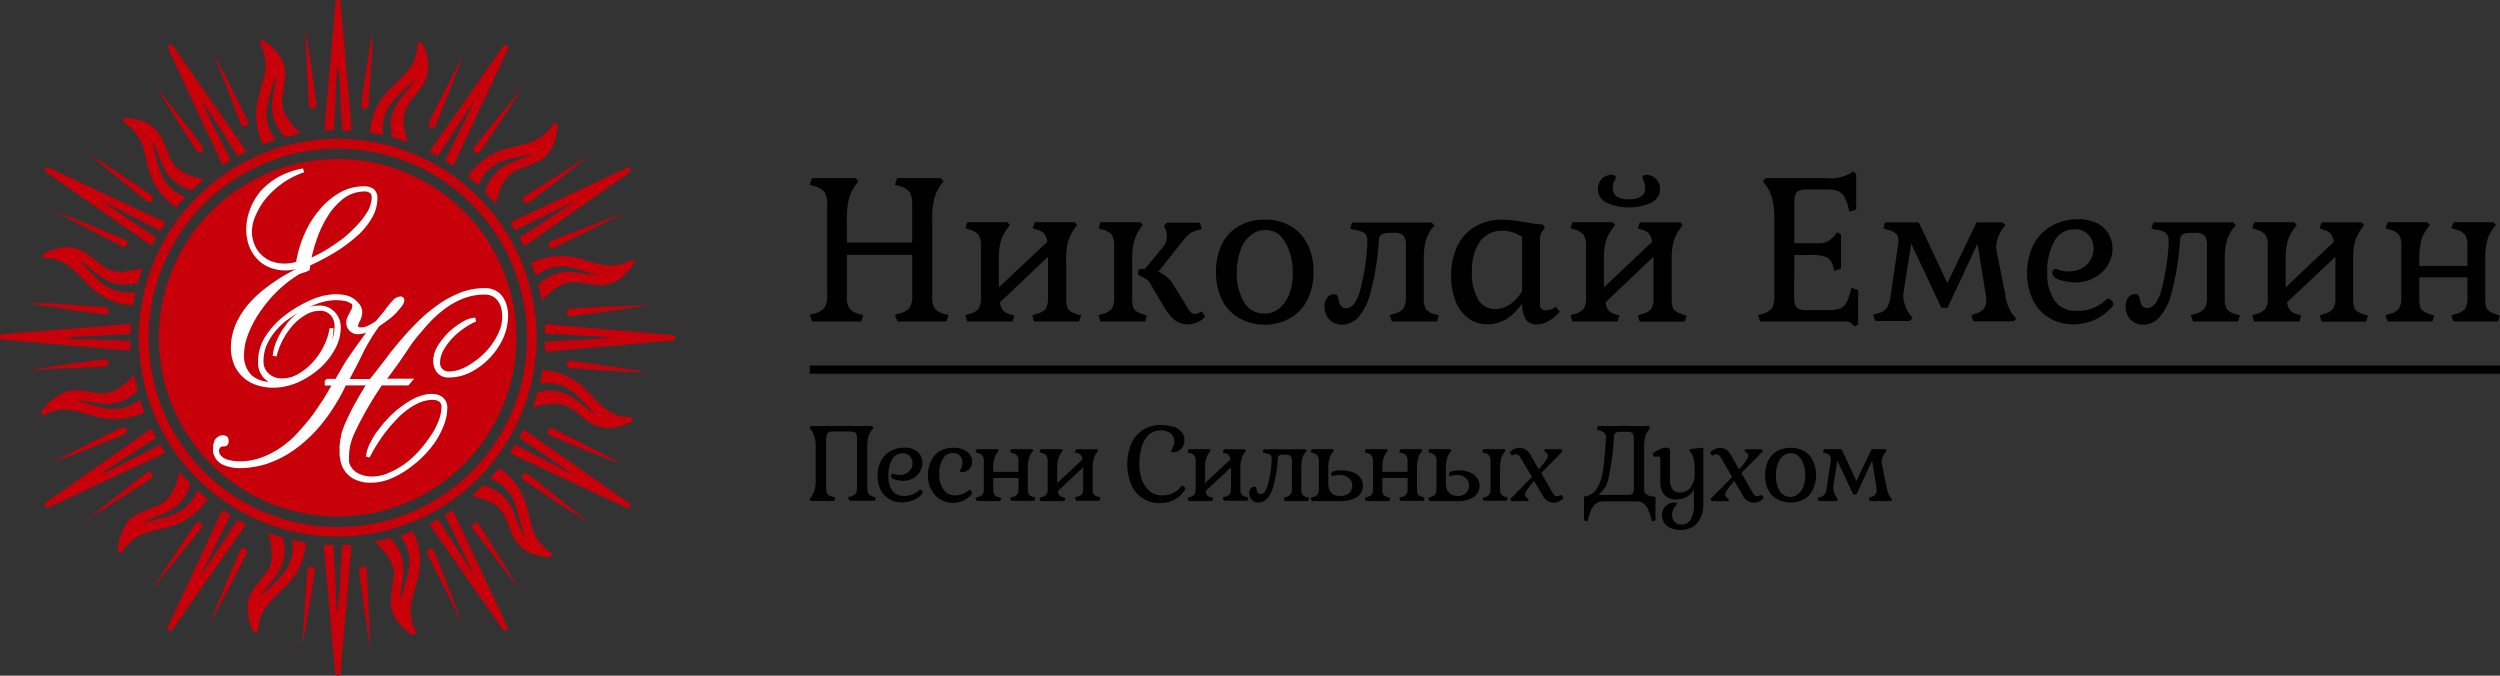 <svg id="Слой_1" data-name="Слой 1" xmlns="http://www.w3.org/2000/svg" viewBox="0 0 370 100"><rect x="0" y="0" width="370" height="100" fill="#333333" stroke="none"/><defs><style>.cls-1{fill:#c8000a;}.cls-2{fill:#fff;}</style></defs><title>Николай Емелин Песни сильных духом</title><path d="M132.44,46.58l.68-.18a2.7,2.7,0,0,0,1.5-.86,3.32,3.32,0,0,0,.39-1.89V37.71h-9.67v6.15a3.18,3.18,0,0,0,.36,1.77,2.63,2.63,0,0,0,1.45.83l.62.18-.33.94H120.2l-.36-1,.68-.18a2.77,2.77,0,0,0,1.51-.86,3.32,3.32,0,0,0,.39-1.89V30.29A3.32,3.32,0,0,0,122,28.4a2.77,2.77,0,0,0-1.51-.86l-.68-.18.36-1h6.47l.39.47-.39.53a5.91,5.91,0,0,0-1,2.07,11.21,11.21,0,0,0-.3,2.87v3.6H135V30.29a3.32,3.32,0,0,0-.39-1.89,2.7,2.7,0,0,0-1.5-.86l-.68-.18.35-1h6.48l.38.47-.38.53a5.94,5.94,0,0,0-1,2.07,11.26,11.26,0,0,0-.29,2.87V43.86a3.2,3.2,0,0,0,.35,1.77,2.67,2.67,0,0,0,1.45.83l.62.18-.33.94h-7.24Z"/><path d="M148,44.74A2.31,2.31,0,0,0,148.5,46a2.25,2.25,0,0,0,1.05.52l.57.18-.27.88h-6.68l-.3-.91.59-.21a2.53,2.53,0,0,0,1.38-.77,3.09,3.09,0,0,0,.34-1.71V36.5a3.14,3.14,0,0,0-.34-1.73,2.47,2.47,0,0,0-1.38-.79l-.59-.2.3-.89h5.94l.35.41-.35.48a6.33,6.33,0,0,0-1,1.93,9.92,9.92,0,0,0-.28,2.65v4.17L155,35.79a2.42,2.42,0,0,0-.48-1.24,2.38,2.38,0,0,0-1.08-.57l-.59-.2.29-.89h5.94l.33.41-.33.48a6.33,6.33,0,0,0-1,1.93,9.92,9.92,0,0,0-.28,2.65v5.82a4.07,4.07,0,0,0,.15,1.26,1.14,1.14,0,0,0,.47.63,4.92,4.92,0,0,0,1,.45l.59.18-.3.88h-6.65l-.29-.91.59-.21a2.52,2.52,0,0,0,1.4-.77,3.09,3.09,0,0,0,.34-1.71V38Z"/><path d="M162.59,46.67l.56-.21a2.56,2.56,0,0,0,1.41-.77A3.18,3.18,0,0,0,164.9,44V36.5a3.24,3.24,0,0,0-.34-1.73,2.5,2.5,0,0,0-1.41-.79l-.56-.2.27-.89h5.91l.35.41-.35.48a6.69,6.69,0,0,0-.93,1.95,10,10,0,0,0-.28,2.63v5.82a4.07,4.07,0,0,0,.15,1.26,1.1,1.1,0,0,0,.47.63,4.79,4.79,0,0,0,1,.45l.56.18-.26.88h-6.65Zm13.69-.4a.69.69,0,0,0,.5.19,1.73,1.73,0,0,0,1.09-.39l.48.83a3.46,3.46,0,0,1-2.51,1.1,3.14,3.14,0,0,1-2-.65,8,8,0,0,1-1.62-2l-2-3.4a1.81,1.81,0,0,0-.58-.64,4.93,4.93,0,0,0-.66-.37l-.45-.21c-.08,0-.11-.15-.11-.35,0-.39.16-.59.5-.59h.53l2.66-3.22a2.68,2.68,0,0,0,.59-1.69,2.64,2.64,0,0,0-.21-1l-.23-.48.47-.44h4.82l.33.92-.57.17a3.44,3.44,0,0,0-1.16.49,4.29,4.29,0,0,0-1,1l-3.7,4.67a4.82,4.82,0,0,1,2.13,1.81l2.3,3.72a3.22,3.22,0,0,0,.48.61"/><path d="M180.84,36.14a6.3,6.3,0,0,1,2.52-2.69,7.53,7.53,0,0,1,3.83-.94,7.45,7.45,0,0,1,3.81.94,6.4,6.4,0,0,1,2.51,2.69,9,9,0,0,1,.89,4.11,9,9,0,0,1-.89,4.09A6.34,6.34,0,0,1,191,47.05a7.45,7.45,0,0,1-3.81,1,7.53,7.53,0,0,1-3.83-1,6.24,6.24,0,0,1-2.52-2.71,9.09,9.09,0,0,1-.87-4.09,9.09,9.09,0,0,1,.87-4.11m10.07,1.36a5.92,5.92,0,0,0-1.28-2.45,3,3,0,0,0-2.36-1,3.36,3.36,0,0,0-2.2.79,5,5,0,0,0-1.49,2.2,9.08,9.08,0,0,0-.53,3.25,8,8,0,0,0,1.09,4.46,3.38,3.38,0,0,0,3,1.66,3.43,3.43,0,0,0,2.17-.75,4.9,4.9,0,0,0,1.49-2.13,8.69,8.69,0,0,0,.54-3.18,10.91,10.91,0,0,0-.39-2.84"/><path d="M211,35.73a10,10,0,0,0-.28,2.63v5.82a2.73,2.73,0,0,0,.34,1.6,2.62,2.62,0,0,0,1.34.74l.56.15-.29.91H206l-.33-.91.59-.21a2.68,2.68,0,0,0,1.44-.79,3.07,3.07,0,0,0,.37-1.75V36.53a2.64,2.64,0,0,0-.36-1.67,1.92,1.92,0,0,0-1.45-.4h-.5a3,3,0,0,0-1.23.2,1,1,0,0,0-.45.86,39.29,39.29,0,0,1-1.26,7.83,8.49,8.49,0,0,1-1.88,3.7,3.31,3.31,0,0,1-2.27,1,2.56,2.56,0,0,1-1.91-.74,2.7,2.7,0,0,1-.72-1.95,2.05,2.05,0,0,1,.38-1.32,1.27,1.27,0,0,1,1.06-.49c.38,0,.6.31.65.92.14.77.5,1.15,1.07,1.15.89,0,1.58-.85,2.08-2.56a33.6,33.6,0,0,0,1.08-6.78l0-.53a1.52,1.52,0,0,0-.4-1.24,3.22,3.22,0,0,0-1.55-.48l-.59-.2.29-.89H211.9l.41.44-.41.48a6.31,6.31,0,0,0-.93,1.92"/><path d="M222.81,47.29a5.61,5.61,0,0,1-2.75.71,4.57,4.57,0,0,1-2.63-.82,5.49,5.49,0,0,1-1.94-2.44,9.65,9.65,0,0,1-.72-3.93,9.86,9.86,0,0,1,.93-4.42,6.69,6.69,0,0,1,2.66-2.88,7.94,7.94,0,0,1,4.06-1,19,19,0,0,1,3.26.38c1.18.2,2.07.31,2.66.35l.32.39-.35.53a2.34,2.34,0,0,0-.3.55,1.76,1.76,0,0,0-.09.6V45a.8.8,0,0,0,.89.92,2.5,2.5,0,0,0,1.48-.54l.56.77a6.17,6.17,0,0,1-1.66,1.36,3.3,3.3,0,0,1-1.62.51,2,2,0,0,1-1.75-.74,4.24,4.24,0,0,1-.53-2.4,8,8,0,0,1-2.48,2.43m-4-2.9a2.88,2.88,0,0,0,2.41,1.33,4,4,0,0,0,2.22-.67,5.76,5.76,0,0,0,1.83-2v-8a5.09,5.09,0,0,0-2.9-.92,3.92,3.92,0,0,0-3.34,1.61,7.58,7.58,0,0,0-1.18,4.51,7.15,7.15,0,0,0,1,4.14"/><path d="M237.62,44.74a2.3,2.3,0,0,0,.49,1.26,2.15,2.15,0,0,0,1,.52l.56.18-.27.88h-6.68l-.29-.91.59-.21a2.49,2.49,0,0,0,1.37-.77,3.06,3.06,0,0,0,.34-1.71V36.5a3.14,3.14,0,0,0-.34-1.73,2.44,2.44,0,0,0-1.37-.79l-.59-.2.29-.89h5.94l.36.41-.36.48a6.33,6.33,0,0,0-1,1.93,10.35,10.35,0,0,0-.28,2.65v4.17l7.13-6.74a2.41,2.41,0,0,0-.49-1.25A2.48,2.48,0,0,0,243,34l-.59-.2.29-.89h6l.32.41-.32.48a5.91,5.91,0,0,0-1,1.93,9.86,9.86,0,0,0-.29,2.65v5.82a4.07,4.07,0,0,0,.15,1.26,1.15,1.15,0,0,0,.48.63,4.79,4.79,0,0,0,1,.45l.59.18-.29.88h-6.66l-.29-.91.59-.21a2.49,2.49,0,0,0,1.4-.77,3.06,3.06,0,0,0,.34-1.71V38Zm-.56-18.28a2.14,2.14,0,0,1,1.51-.58A.6.6,0,0,1,239,26a.37.37,0,0,1,.15.3,1.88,1.88,0,0,1-.22.48,2.22,2.22,0,0,0-.23,1.08,1.51,1.51,0,0,0,.52,1.19,3,3,0,0,0,1.85.44,3.09,3.09,0,0,0,1.83-.43,1.31,1.31,0,0,0,.59-1.14,2.67,2.67,0,0,0-.2-1.12,2,2,0,0,1-.21-.5c0-.28.19-.42.56-.42a2.06,2.06,0,0,1,1.44.58,2,2,0,0,1,.6,1.52,2.25,2.25,0,0,1-1.24,2,8.22,8.22,0,0,1-6.73,0,2.27,2.27,0,0,1-1.22-2,2,2,0,0,1,.62-1.52"/><path d="M265.53,43.65a5.54,5.54,0,0,0,.14,1.42,1,1,0,0,0,.55.65,3.08,3.08,0,0,0,1.2.18h3.19a5.15,5.15,0,0,0,1.66-.22,1.89,1.89,0,0,0,.93-.77,6.45,6.45,0,0,0,.63-1.64l.18-.68,1,.35V48l-.59.32-.24-.32a1.5,1.5,0,0,0-1.24-.42H260.5l-.32-.94.62-.18a2.67,2.67,0,0,0,1.45-.83,3.29,3.29,0,0,0,.35-1.77V32.3a11.21,11.21,0,0,0-.3-2.87,5.91,5.91,0,0,0-1-2.07l-.39-.53.39-.47h9.05a6.23,6.23,0,0,0,3.37-.62l.53-.39.47.39V31l-1,.35-.18-.68a6.41,6.41,0,0,0-.64-1.64,1.81,1.81,0,0,0-.93-.77,5,5,0,0,0-1.65-.22h-2.87a3.08,3.08,0,0,0-1.2.18,1,1,0,0,0-.55.65,5.49,5.49,0,0,0-.14,1.42V36h3.75a2.5,2.5,0,0,0,1.26-.31,3.52,3.52,0,0,0,1.08-1l.23-.32.59.32v5.06l-1,.35-.18-.68a2,2,0,0,0-.93-1.34,5.41,5.41,0,0,0-2.29-.34h-2.51Z"/><path d="M296.77,43.75a8.27,8.27,0,0,0,.63,2,5.1,5.1,0,0,0,1,1.39l-.35.41h-6l-.29-.91.56-.21a2.27,2.27,0,0,0,1.26-.71,2.08,2.08,0,0,0,.4-1.3,7.28,7.28,0,0,0-.12-1l-1.19-7.36-4.43,9.49h-.92l-4.46-9.49-1.12,7.1a4.7,4.7,0,0,0-.06.65,5.13,5.13,0,0,0,1,2.78l.36.5-.39.41h-5.08l-.36-.91.68-.21a2.23,2.23,0,0,0,1.36-.8,4.28,4.28,0,0,0,.54-1.68l1.18-8a1.87,1.87,0,0,0,0-.38,1.3,1.3,0,0,0-.42-1A2.87,2.87,0,0,0,279.3,34l-.56-.2.24-.89h5l4.23,9,4.32-9h3.84l.44.41-.38.48a4.85,4.85,0,0,0-1,2.72,3.56,3.56,0,0,0,.09.76l1,5c0,.16.14.65.29,1.46"/><path d="M310.05,47.32a7.89,7.89,0,0,1-3.25.68,6.69,6.69,0,0,1-3.58-1,6.28,6.28,0,0,1-2.38-2.66,9.71,9.71,0,0,1,.1-8.12,6.75,6.75,0,0,1,2.68-2.77,8,8,0,0,1,4-1,5.87,5.87,0,0,1,2.77.6,4.18,4.18,0,0,1,1.7,1.6,4.3,4.3,0,0,1,.56,2.14,4.69,4.69,0,0,1-.67,2.4,5.11,5.11,0,0,1-1.93,1.87,6,6,0,0,1-3.05.73,7.12,7.12,0,0,1-2.1-.36c-.77-.23-1.15-.58-1.15-1a.81.81,0,0,1,.13-.45.4.4,0,0,1,.31-.2,2.91,2.91,0,0,1,.6.19,3.61,3.61,0,0,0,1.3.19,3.7,3.7,0,0,0,2.76-1,3.27,3.27,0,0,0,1-2.37,2.92,2.92,0,0,0-.74-2,2.58,2.58,0,0,0-2.07-.85,3.33,3.33,0,0,0-2.95,1.67A8.93,8.93,0,0,0,303,40.43a6.77,6.77,0,0,0,1.12,4.12A3.82,3.82,0,0,0,307.42,46a5.9,5.9,0,0,0,4.31-1.68.37.37,0,0,1,.27-.12.76.76,0,0,1,.5.28.84.84,0,0,1,.27.58.34.34,0,0,1-.12.26,7.54,7.54,0,0,1-2.6,2"/><path d="M329.54,35.73a10.4,10.4,0,0,0-.28,2.63v5.82a2.81,2.81,0,0,0,.34,1.6,2.7,2.7,0,0,0,1.35.74l.56.15-.3.91h-6.65l-.32-.91.59-.21a2.61,2.61,0,0,0,1.43-.79,3,3,0,0,0,.37-1.75V36.53a2.72,2.72,0,0,0-.35-1.67,1.93,1.93,0,0,0-1.45-.4h-.5a2.92,2.92,0,0,0-1.23.2,1,1,0,0,0-.46.86,38.57,38.57,0,0,1-1.26,7.83,8.49,8.49,0,0,1-1.87,3.7,3.32,3.32,0,0,1-2.28,1,2.58,2.58,0,0,1-1.91-.74,2.7,2.7,0,0,1-.72-1.95A2.11,2.11,0,0,1,315,44a1.28,1.28,0,0,1,1.07-.49c.37,0,.59.31.65.92.14.77.49,1.15,1.06,1.15.89,0,1.58-.85,2.09-2.56a34.33,34.33,0,0,0,1.08-6.78l0-.53a1.56,1.56,0,0,0-.4-1.24A3.31,3.31,0,0,0,319,34l-.59-.2.3-.89h11.77l.41.44-.41.48a6.12,6.12,0,0,0-.94,1.92"/><path d="M338.49,44.74A2.39,2.39,0,0,0,339,46a2.25,2.25,0,0,0,1,.52l.57.18-.27.88h-6.68l-.3-.91.59-.21a2.53,2.53,0,0,0,1.38-.77,3.09,3.09,0,0,0,.34-1.71V36.5a3.14,3.14,0,0,0-.34-1.73,2.47,2.47,0,0,0-1.38-.79l-.59-.2.3-.89h5.94l.36.41-.36.48a6.33,6.33,0,0,0-1,1.93,9.92,9.92,0,0,0-.28,2.65v4.17l7.12-6.74a2.42,2.42,0,0,0-.48-1.24A2.38,2.38,0,0,0,343.9,34l-.59-.2.29-.89h5.94l.33.41-.33.48a6.33,6.33,0,0,0-1,1.93,9.92,9.92,0,0,0-.28,2.65v5.82a4.07,4.07,0,0,0,.15,1.26,1.14,1.14,0,0,0,.47.63,4.92,4.92,0,0,0,1,.45l.59.18-.3.88H343.6l-.29-.91.59-.21a2.52,2.52,0,0,0,1.4-.77,3.09,3.09,0,0,0,.34-1.71V38Z"/><path d="M362.79,46.67l.65-.21a2.52,2.52,0,0,0,1.4-.77,3.06,3.06,0,0,0,.34-1.71V41.05h-7.12v3.13a4.46,4.46,0,0,0,.14,1.26,1.3,1.3,0,0,0,.49.65,4.25,4.25,0,0,0,1,.43l.59.18-.29.88h-6.62l-.33-.91.59-.21a2.56,2.56,0,0,0,1.41-.77A3.15,3.15,0,0,0,355.4,44V36.5a3.24,3.24,0,0,0-.34-1.73,2.5,2.5,0,0,0-1.41-.79l-.59-.2.33-.89h5.88l.35.41-.35.48a5.23,5.23,0,0,0-.95,1.9,10.85,10.85,0,0,0-.26,2.68v1h7.12V36.5a3.14,3.14,0,0,0-.34-1.73,2.47,2.47,0,0,0-1.4-.79l-.65-.2.35-.89H369l.39.41-.39.48a5.5,5.5,0,0,0-.91,1.89,10.71,10.71,0,0,0-.27,2.69v5.82a4.07,4.07,0,0,0,.15,1.26,1.33,1.33,0,0,0,.47.65,3.83,3.83,0,0,0,1,.43l.53.18-.27.88h-6.59Z"/><path d="M122.64,64a.52.52,0,0,0-.29.34,2.79,2.79,0,0,0-.08.75v7a2.57,2.57,0,0,0,.09.77.76.76,0,0,0,.28.41,2.34,2.34,0,0,0,.62.26l.37.09-.18.53H120l-.2-.25.2-.28a3.2,3.2,0,0,0,.55-1.09,5.45,5.45,0,0,0,.17-1.49V66.16a5.5,5.5,0,0,0-.17-1.49,3,3,0,0,0-.55-1.09l-.2-.28.2-.25h9.07l.2.25-.2.28a3.1,3.1,0,0,0-.56,1.08,6.08,6.08,0,0,0-.15,1.5v6a1.76,1.76,0,0,0,.18.93,1.45,1.45,0,0,0,.76.43l.34.09-.17.5h-3.77l-.2-.53.34-.09a2.34,2.34,0,0,0,.62-.26.79.79,0,0,0,.3-.41,3,3,0,0,0,.08-.77v-7a2.79,2.79,0,0,0-.08-.75.57.57,0,0,0-.3-.34,1.42,1.42,0,0,0-.62-.1h-2.62a1.42,1.42,0,0,0-.62.1"/><path d="M135.14,74a4,4,0,0,1-1.7.35,3.5,3.5,0,0,1-1.87-.49,3.37,3.37,0,0,1-1.25-1.39,4.72,4.72,0,0,1-.44-2.08,4.57,4.57,0,0,1,.5-2.17,3.56,3.56,0,0,1,1.4-1.45,4.13,4.13,0,0,1,2.11-.52,3.08,3.08,0,0,1,1.45.31,2.26,2.26,0,0,1,.89.84,2.31,2.31,0,0,1,.29,1.12,2.55,2.55,0,0,1-.35,1.26,2.72,2.72,0,0,1-1,1,3.2,3.2,0,0,1-1.59.38,3.91,3.91,0,0,1-1.1-.19c-.4-.12-.61-.3-.61-.54a.48.48,0,0,1,.07-.23.19.19,0,0,1,.17-.11,1.48,1.48,0,0,1,.31.1,1.84,1.84,0,0,0,.68.1,1.92,1.92,0,0,0,1.44-.53,1.68,1.68,0,0,0,.52-1.23,1.54,1.54,0,0,0-.39-1,1.35,1.35,0,0,0-1.08-.44,1.75,1.75,0,0,0-1.55.88,4.64,4.64,0,0,0-.55,2.49,3.47,3.47,0,0,0,.59,2.16,2,2,0,0,0,1.7.78,3.1,3.1,0,0,0,2.26-.88.18.18,0,0,1,.13-.06.38.38,0,0,1,.27.15.42.42,0,0,1,.14.3.2.2,0,0,1-.06.14,4,4,0,0,1-1.37,1"/><path d="M143.47,72.52a.34.34,0,0,1,.25.14.41.41,0,0,1,.13.29.2.2,0,0,1,0,.14,3.75,3.75,0,0,1-1.26,1,3.63,3.63,0,0,1-1.53.33,3.54,3.54,0,0,1-3.25-2,4.46,4.46,0,0,1-.48-2.08,4.73,4.73,0,0,1,.47-2.15,3.39,3.39,0,0,1,1.31-1.42,3.82,3.82,0,0,1,2-.5,3.17,3.17,0,0,1,2,.58,1.77,1.77,0,0,1,.76,1.49,1.46,1.46,0,0,1-1.52,1.52c-.19,0-.29-.06-.29-.17a.68.68,0,0,1,.11-.22,1.65,1.65,0,0,0,.18-.42,1.86,1.86,0,0,0,.08-.63,1.27,1.27,0,0,0-.39-1,1.49,1.49,0,0,0-1.06-.37,1.64,1.64,0,0,0-1.43.87,4.24,4.24,0,0,0-.54,2.27,3.66,3.66,0,0,0,.65,2.28,2,2,0,0,0,1.74.85,3.11,3.11,0,0,0,2-.78.2.2,0,0,1,.14,0"/><path d="M149.48,73.68l.35-.11a1.33,1.33,0,0,0,.73-.4,1.64,1.64,0,0,0,.18-.9V70.74H147v1.64a2.18,2.18,0,0,0,.08.66.62.62,0,0,0,.25.34,2.46,2.46,0,0,0,.54.22l.31.09-.16.47h-3.46l-.17-.48.3-.11a1.33,1.33,0,0,0,.74-.4,1.64,1.64,0,0,0,.18-.9V68.36a1.66,1.66,0,0,0-.18-.91,1.27,1.27,0,0,0-.74-.41l-.3-.11.17-.46h3.07l.19.21-.19.25a2.83,2.83,0,0,0-.49,1,5.87,5.87,0,0,0-.14,1.4v.51h3.73V68.36a1.66,1.66,0,0,0-.18-.91,1.28,1.28,0,0,0-.73-.41l-.35-.11.19-.46h3.08l.2.21-.2.25a2.84,2.84,0,0,0-.48,1,5.84,5.84,0,0,0-.14,1.41v3a2.18,2.18,0,0,0,.08.66.62.62,0,0,0,.25.34,2.05,2.05,0,0,0,.52.22l.28.09-.14.47h-3.45Z"/><path d="M156.57,72.67a1.2,1.2,0,0,0,.26.66,1.09,1.09,0,0,0,.54.27l.3.09-.14.47H154l-.15-.48.31-.11a1.34,1.34,0,0,0,.72-.4,1.64,1.64,0,0,0,.18-.9V68.36a1.66,1.66,0,0,0-.18-.91,1.28,1.28,0,0,0-.72-.41l-.31-.11.15-.46h3.11l.19.21-.19.25a3.45,3.45,0,0,0-.5,1,5.07,5.07,0,0,0-.15,1.38v2.18L160.22,68a1.29,1.29,0,0,0-.25-.64,1.18,1.18,0,0,0-.57-.3l-.31-.11.16-.46h3.11l.17.21-.17.25a3.25,3.25,0,0,0-.51,1,5.57,5.57,0,0,0-.14,1.38v3a2.24,2.24,0,0,0,.07.66.66.66,0,0,0,.25.33,2.69,2.69,0,0,0,.54.23l.31.09-.15.47h-3.48l-.16-.48.31-.11a1.37,1.37,0,0,0,.74-.4,1.75,1.75,0,0,0,.17-.9V69.16Z"/><path d="M173.63,63.12a2.83,2.83,0,0,1,1.23.8,1.76,1.76,0,0,1,.44,1.19,1.83,1.83,0,0,1-.47,1.3,1.54,1.54,0,0,1-1.18.51c-.22,0-.33-.06-.33-.19a.94.94,0,0,1,.14-.26,4.48,4.48,0,0,0,.23-.49,1.83,1.83,0,0,0,.1-.66,1.45,1.45,0,0,0-.54-1.17,2.17,2.17,0,0,0-1.43-.45,2.59,2.59,0,0,0-1.87.71,4.18,4.18,0,0,0-1,1.83,8.3,8.3,0,0,0-.32,2.38A6.45,6.45,0,0,0,169,71a4,4,0,0,0,1.16,1.69,2.7,2.7,0,0,0,1.77.63,3.66,3.66,0,0,0,1.71-.37,3.07,3.07,0,0,0,1.2-1,.12.12,0,0,1,.1-.06.51.51,0,0,1,.32.15.39.39,0,0,1,.18.29.28.28,0,0,1-.05.12,4.13,4.13,0,0,1-3.6,2,4.47,4.47,0,0,1-4.4-2.82,8.13,8.13,0,0,1,0-5.88,4.7,4.7,0,0,1,1.68-2.07,4.8,4.8,0,0,1,2.76-.77,5.37,5.37,0,0,1,1.81.29"/><path d="M178.45,72.67a1.21,1.21,0,0,0,.25.66,1.13,1.13,0,0,0,.55.27l.29.09-.14.47h-3.49l-.16-.48.31-.11a1.34,1.34,0,0,0,.72-.4,1.64,1.64,0,0,0,.18-.9V68.36a1.66,1.66,0,0,0-.18-.91,1.28,1.28,0,0,0-.72-.41l-.31-.11.16-.46H179l.18.21-.18.25a3.25,3.25,0,0,0-.51,1,5.57,5.57,0,0,0-.14,1.38v2.18L182.1,68a1.28,1.28,0,0,0-.26-.64,1.19,1.19,0,0,0-.56-.3l-.31-.11.15-.46h3.11l.17.21-.17.25a3.22,3.22,0,0,0-.5,1,5.07,5.07,0,0,0-.15,1.38v3a2.18,2.18,0,0,0,.08.66.57.57,0,0,0,.25.33,2.45,2.45,0,0,0,.54.23l.31.09-.16.47h-3.48l-.15-.48.31-.11a1.33,1.33,0,0,0,.73-.4,1.64,1.64,0,0,0,.18-.9V69.16Z"/><path d="M192.73,68a5.23,5.23,0,0,0-.14,1.38v3a1.41,1.41,0,0,0,.17.83,1.34,1.34,0,0,0,.71.39l.29.08-.15.48h-3.48l-.17-.48.3-.11a1.38,1.38,0,0,0,.76-.41,1.68,1.68,0,0,0,.19-.92V68.37a1.35,1.35,0,0,0-.19-.87,1,1,0,0,0-.76-.21H190a1.34,1.34,0,0,0-.64.11.51.51,0,0,0-.24.45,19.48,19.48,0,0,1-.66,4.09,4.46,4.46,0,0,1-1,1.94,1.72,1.72,0,0,1-1.19.49,1.33,1.33,0,0,1-1-.38,1.41,1.41,0,0,1-.38-1,1.11,1.11,0,0,1,.2-.69.68.68,0,0,1,.56-.26c.2,0,.31.16.34.48s.26.61.56.61c.46,0,.82-.45,1.09-1.34a17.86,17.86,0,0,0,.56-3.55l0-.28a.8.8,0,0,0-.21-.65,1.74,1.74,0,0,0-.81-.25l-.31-.11.15-.46h6.16l.22.23-.22.25a3.2,3.2,0,0,0-.49,1"/><path d="M196.9,72.7a1.14,1.14,0,0,0,.64.58,2.84,2.84,0,0,0,.88.12,1.76,1.76,0,0,0,1.25-.44,1.5,1.5,0,0,0,.46-1.14,1.32,1.32,0,0,0-.53-1.07,2,2,0,0,0-1.37-.44,2.73,2.73,0,0,0-.71.07,2.21,2.21,0,0,1-.32.08.14.14,0,0,1-.14-.09.51.51,0,0,1-.05-.22c0-.19.15-.32.45-.41a3.58,3.58,0,0,1,1-.13,4.72,4.72,0,0,1,1.79.3,2.44,2.44,0,0,1,1.1.82,2,2,0,0,1,.36,1.14,2,2,0,0,1-.85,1.68,4.77,4.77,0,0,1-2.72.61h-4l-.17-.48.33-.11a1.28,1.28,0,0,0,.71-.41,1.61,1.61,0,0,0,.19-.89V68.36a1.62,1.62,0,0,0-.19-.9,1.23,1.23,0,0,0-.71-.42l-.33-.11.17-.46h3.1l.18.22-.18.24a2.85,2.85,0,0,0-.5,1,5.17,5.17,0,0,0-.15,1.38v2a3,3,0,0,0,.26,1.4"/><path d="M207.07,73.68l.34-.11a1.33,1.33,0,0,0,.73-.4,1.64,1.64,0,0,0,.18-.9V70.74h-3.73v1.64a2.18,2.18,0,0,0,.08.66.62.62,0,0,0,.25.34,2.46,2.46,0,0,0,.54.22l.31.09-.16.47h-3.46l-.17-.48.31-.11a1.33,1.33,0,0,0,.73-.4,1.64,1.64,0,0,0,.18-.9V68.36a1.66,1.66,0,0,0-.18-.91,1.28,1.28,0,0,0-.73-.41l-.31-.11.17-.46h3.07l.19.21-.19.25a2.83,2.83,0,0,0-.49,1,5.87,5.87,0,0,0-.14,1.4v.51h3.73V68.36a1.66,1.66,0,0,0-.18-.91,1.28,1.28,0,0,0-.73-.41l-.34-.11.18-.46h3.08l.2.21-.2.25a2.84,2.84,0,0,0-.48,1,5.84,5.84,0,0,0-.14,1.41v3a2.18,2.18,0,0,0,.08.66.62.62,0,0,0,.25.34,2.05,2.05,0,0,0,.52.22l.28.09-.14.47h-3.45Z"/><path d="M214.34,72.7a1.17,1.17,0,0,0,.64.58,2.77,2.77,0,0,0,.87.12,1.52,1.52,0,0,0,1.57-1.58,1.38,1.38,0,0,0-.5-1.07,1.79,1.79,0,0,0-1.25-.44,2.68,2.68,0,0,0-.71.07l-.33.08a.15.15,0,0,1-.14-.09.51.51,0,0,1-.05-.22c0-.18.15-.32.45-.41a3.65,3.65,0,0,1,1-.13,4,4,0,0,1,1.66.31,2.63,2.63,0,0,1,1.06.82,1.92,1.92,0,0,1,.36,1.13,2,2,0,0,1-.83,1.68,4.43,4.43,0,0,1-2.59.61h-4l-.17-.48.32-.11a1.35,1.35,0,0,0,.72-.41,1.62,1.62,0,0,0,.18-.89V68.36a1.64,1.64,0,0,0-.18-.9,1.3,1.3,0,0,0-.72-.42l-.32-.11.17-.46h3.09l.19.21-.19.25a3.23,3.23,0,0,0-.5,1,5.17,5.17,0,0,0-.15,1.38v2a2.87,2.87,0,0,0,.27,1.4m5.12,1,.32-.11a1.34,1.34,0,0,0,.72-.4,1.64,1.64,0,0,0,.18-.9V68.36a1.66,1.66,0,0,0-.18-.91,1.28,1.28,0,0,0-.72-.41l-.32-.11.14-.46h3.14l.17.21-.17.25a2.88,2.88,0,0,0-.51,1,5.87,5.87,0,0,0-.14,1.4v3a2.24,2.24,0,0,0,.07.66.74.74,0,0,0,.25.34,2.34,2.34,0,0,0,.53.22l.29.09-.14.47H219.6Z"/><path d="M230.47,67.61c-1.17,1.18-2,2-2.36,2.42L229.82,73a1,1,0,0,0,.3.34.68.68,0,0,0,.35.09,1.12,1.12,0,0,0,.59-.2l.34.46a1.92,1.92,0,0,1-1.44.71,1.85,1.85,0,0,1-1.65-1.08l-1.26-2.13c-.9,1-1.36,1.72-1.36,2a.68.68,0,0,0,.3.5l.29.25-.19.23H223.7l-.17-.33.34-.34c1.4-1.4,2.35-2.37,2.86-2.91L225,67.68a.84.84,0,0,0-.29-.34.61.61,0,0,0-.36-.1,1.15,1.15,0,0,0-.59.2l-.34-.46a2,2,0,0,1,1.44-.71,1.87,1.87,0,0,1,1.66,1.08l1.21,2.1c.9-1,1.36-1.7,1.36-2a.67.67,0,0,0-.3-.49l-.29-.25.18-.23h2.4l.17.32Z"/><path d="M243.82,73.26a2.58,2.58,0,0,0,1.19.25V77l-.52.18-.09-.37a10,10,0,0,0-.51-1.46,2,2,0,0,0-.69-.85,1.89,1.89,0,0,0-1.11-.3h-4.73a1.88,1.88,0,0,0-1.1.3,2.13,2.13,0,0,0-.7.85,9.84,9.84,0,0,0-.52,1.46l-.08.37-.53-.18V73.49a2.54,2.54,0,0,0,1.91-1.18,7.12,7.12,0,0,0,.89-2.64c.17-1.08.32-2.65.45-4.72a1.14,1.14,0,0,0-.23-.86,1.61,1.61,0,0,0-.79-.42l-.34-.09.19-.53h7.55l.17.25-.17.28a3.09,3.09,0,0,0-.57,1.09,5.55,5.55,0,0,0-.16,1.49v6.37a.78.78,0,0,0,.49.73m-2.37-.08a.49.49,0,0,0,.28-.33,2.35,2.35,0,0,0,.08-.75v-7a2.79,2.79,0,0,0-.08-.75.57.57,0,0,0-.3-.34,1.42,1.42,0,0,0-.62-.1h-.95a1.52,1.52,0,0,0-.71.13.58.58,0,0,0-.28.49,35.21,35.21,0,0,1-.77,6,4.31,4.31,0,0,1-1.53,2.72h4.24a1.67,1.67,0,0,0,.64-.1"/><path d="M247.16,78.14a2.09,2.09,0,0,1-.89-.82,2,2,0,0,1-.3-1.07,1.87,1.87,0,0,1,.53-1.33,1.92,1.92,0,0,1,1.44-.55.32.32,0,0,1,.22.06.13.13,0,0,1,.07.11s-.07.14-.21.3a1.91,1.91,0,0,0-.38.56,1.75,1.75,0,0,0-.17.82,1.49,1.49,0,0,0,.37,1,1.22,1.22,0,0,0,1,.41,1.5,1.5,0,0,0,1.41-.79,4.24,4.24,0,0,0,.45-2.11V72.46a2.63,2.63,0,0,1-1.07,1.07,3.23,3.23,0,0,1-1.56.4,2.21,2.21,0,0,1-1.72-.68,2.71,2.71,0,0,1-.62-1.89V67.92a.37.37,0,0,0-.07-.26.33.33,0,0,0-.24-.08h-.68l-.14-.4a3.25,3.25,0,0,1,1-.66,2.55,2.55,0,0,1,1.06-.27.48.48,0,0,1,.5.5V71a2.26,2.26,0,0,0,.37,1.41,1.29,1.29,0,0,0,1.08.48,1.91,1.91,0,0,0,1.62-.78,3.53,3.53,0,0,0,.58-2.16,12.16,12.16,0,0,0-.11-1.89,2.66,2.66,0,0,0-.49-1.13l-.19-.24.19-.24,1.88-.2V74.5a4.22,4.22,0,0,1-.92,2.93,3.18,3.18,0,0,1-2.51,1,3.15,3.15,0,0,1-1.46-.32"/><path d="M260.1,67.61c-1.18,1.18-2,2-2.37,2.42L259.45,73a1,1,0,0,0,.29.34.69.69,0,0,0,.36.09,1.15,1.15,0,0,0,.59-.2l.34.46a2,2,0,0,1-1.44.71,1.87,1.87,0,0,1-1.66-1.08l-1.25-2.13c-.91,1-1.36,1.72-1.36,2a.7.7,0,0,0,.29.5l.3.25-.19.23h-2.4l-.17-.33.34-.34c1.4-1.4,2.36-2.37,2.86-2.91l-1.68-2.9a.86.86,0,0,0-.3-.34.6.6,0,0,0-.35-.1,1.12,1.12,0,0,0-.59.2l-.34-.46a2,2,0,0,1,1.44-.71,1.85,1.85,0,0,1,1.65,1.08l1.21,2.1c.91-1,1.36-1.7,1.36-2a.68.68,0,0,0-.29-.49l-.3-.25.19-.23h2.4l.17.32Z"/><path d="M261.71,68.17A3.33,3.33,0,0,1,263,66.76a4.33,4.33,0,0,1,4,0,3.31,3.31,0,0,1,1.31,1.41,5.13,5.13,0,0,1,0,4.29A3.28,3.28,0,0,1,267,73.88a4.33,4.33,0,0,1-4,0,3.3,3.3,0,0,1-1.32-1.42,5.34,5.34,0,0,1,0-4.29m5.27.71a3.08,3.08,0,0,0-.67-1.28,1.6,1.6,0,0,0-1.23-.53,1.78,1.78,0,0,0-1.15.41,2.61,2.61,0,0,0-.78,1.15,4.79,4.79,0,0,0-.28,1.71,4.16,4.16,0,0,0,.57,2.33,1.77,1.77,0,0,0,1.55.87,1.74,1.74,0,0,0,1.13-.4A2.43,2.43,0,0,0,266.9,72a4.48,4.48,0,0,0,.28-1.66,5.56,5.56,0,0,0-.2-1.49"/><path d="M279.22,72.15a4.32,4.32,0,0,0,.32,1.06,3,3,0,0,0,.51.73l-.18.22h-3.13l-.15-.48.29-.11a1.18,1.18,0,0,0,.66-.37,1.06,1.06,0,0,0,.21-.68,4.06,4.06,0,0,0-.06-.5l-.62-3.85-2.32,5h-.48l-2.34-5-.59,3.71a2.75,2.75,0,0,0,0,.34,2.69,2.69,0,0,0,.51,1.46l.19.26-.2.22h-2.66l-.19-.48.36-.11a1.14,1.14,0,0,0,.71-.42,2.26,2.26,0,0,0,.28-.88l.62-4.19a1.15,1.15,0,0,0,0-.2.7.7,0,0,0-.21-.54,1.57,1.57,0,0,0-.65-.3l-.3-.11.13-.46h2.61l2.21,4.72L277,66.47h2l.23.22-.2.24a2.56,2.56,0,0,0-.54,1.43,2.08,2.08,0,0,0,.05.4l.52,2.63c0,.08.08.34.16.76"/><rect x="119.84" y="54.1" width="250.16" height="1.21"/><path class="cls-1" d="M100,50.21c-.09.14-.3.17-.46.19L94,50.88l-6,.53-4.93.42L81.48,52l-.83,0V50.58c3.25-.19,6.46-.3,9.67-.58a22.9,22.9,0,0,0-3.19-.28L84,49.55l-3.24-.16A5.31,5.31,0,0,1,80.63,48H81l5.31.45,3.69.32,5.12.45,3.8.32c.22,0,.44,0,.66.07a.56.56,0,0,1,.35.21.39.39,0,0,1,0,.38"/><path class="cls-1" d="M85.91,59a15.48,15.48,0,0,0-1.53-1.28,5.7,5.7,0,0,0-3.73-1l-.57,0s0,0-.13-.05c.11-.62.23-1.25.36-1.94.53.08,1,.15,1.52.25a9.71,9.71,0,0,1,4.92,2.73c.58.59,1.13,1.2,1.72,1.77a14,14,0,0,0,1.3,1.13A6.07,6.07,0,0,0,93,61.74h.14c.33,0,.48.12.5.33s-.14.36-.34.45a8.29,8.29,0,0,1-3.2.83,4.61,4.61,0,0,1-2.66-.73c-.47-.29-.91-.64-1.35-1s-.87-.7-1.31-1a4.48,4.48,0,0,0-3.14-.86,10.29,10.29,0,0,0-2.33.43l-.44.12.7-2.25a6.22,6.22,0,0,1,5,.66,16.8,16.8,0,0,1,1.38,1c.58.44,1.14.91,1.71,1.36.12.09.26.17.38.25A29.39,29.39,0,0,0,85.91,59"/><path class="cls-1" d="M79.28,40.79l-.66-1.87.48-.23A10.08,10.08,0,0,1,86,38.34c.91.27,1.83.54,2.75.76a6.33,6.33,0,0,0,4.4-.48,1.4,1.4,0,0,1,.36-.13.34.34,0,0,1,.38.48.82.82,0,0,1-.12.2c-.5.57-1,1.18-1.52,1.7A5,5,0,0,1,88,42.15c-.85-.11-1.7-.23-2.54-.36a4.19,4.19,0,0,0-2.53.47,8.87,8.87,0,0,0-2.33,1.8c-.12.12-.22.26-.4.46l-.53-2.34a6.2,6.2,0,0,1,5-1.92c.9.08,1.79.26,2.69.38.43.07.87.11,1.3.16,0,0-2.63-.88-3.89-1.18a6.12,6.12,0,0,0-5.2,1l-.28.16"/><path class="cls-1" d="M76.22,34.08c-.23-.38-.46-.75-.72-1.15l.51-.25L92.43,25l.39-.18a.36.36,0,0,1,.48.18.34.34,0,0,1-.07.47c-.09.08-.2.15-.3.23L78,36.18l-.42.27c-.23-.45-.44-.85-.68-1.3l2.05-1.32,2-1.32,2-1.31c.67-.43,1.34-.85,2-1.3-.07-.08-5.89,2.77-8.66,4.18,0,0,0,0-.11,0"/><path class="cls-1" d="M75.47,67.05l.79-1.22c2.89,1.47,5.73,3,8.59,4.41,0,0-5.16-3.59-7.53-5.13l-.46-.31.64-1.25.39.26,15,10.5a2.44,2.44,0,0,1,.31.22.37.37,0,0,1,.07.44.35.35,0,0,1-.43.21,1.51,1.51,0,0,1-.35-.14L75.87,67.26a2.6,2.6,0,0,1-.4-.21"/><path class="cls-1" d="M87,77.17S83.39,75,81.89,74l-4.1-2.77a2.13,2.13,0,0,1-.34-.25.54.54,0,0,1,.64-.86,2.7,2.7,0,0,1,.34.25L87,77.17"/><path class="cls-1" d="M91.88,68.59S88.43,67.38,87,66.78L81.73,64.6c-.13-.06-.27-.11-.39-.18a.54.54,0,0,1,.4-1,1.14,1.14,0,0,1,.35.13c3.13,1.58,9.79,5,9.79,5"/><path class="cls-1" d="M88.41,54.76l-3.89-.28h-.19a.56.56,0,0,1-.46-.62.52.52,0,0,1,.6-.47c.43,0,.85.11,1.27.18l7.43,1.1c.69.11,2.61.49,2.61.49s-5.17-.23-7.37-.39"/><path class="cls-1" d="M92.19,31.62s-6.83,3.42-10,4.95a1.69,1.69,0,0,1-.31.13.53.53,0,0,1-.66-.32.5.5,0,0,1,.22-.65,1.38,1.38,0,0,1,.3-.14c3.25-1.29,10.41-4,10.41-4"/><path class="cls-1" d="M87.07,23.11s-2.95,2.4-4.27,3.41l-4.26,3.27a2,2,0,0,1-.35.24.53.53,0,0,1-.71-.18.51.51,0,0,1,.09-.69,1.35,1.35,0,0,1,.27-.2c2.93-1.91,9.23-5.85,9.23-5.85"/><path class="cls-1" d="M95.78,45.22s-6,.9-8.55,1.24l-2.32.3a4.38,4.38,0,0,1-.52,0,.53.53,0,0,1-.53-.5.54.54,0,0,1,.47-.57c.28,0,.57,0,.85-.06,3.28-.18,10.6-.45,10.6-.45"/><path class="cls-1" d="M50,79.41A29.43,29.43,0,1,1,79.41,50,29.46,29.46,0,0,1,50,79.41M50,78A28,28,0,1,0,22,50,28,28,0,0,0,50,78"/><path class="cls-1" d="M30.14,26.57l-1.73,1.61a6.77,6.77,0,0,1-3.33-2.06,7.76,7.76,0,0,1-1.23-2.19c-.32-.81-.63-1.63-1-2.44a1,1,0,0,0-.29-.39c0,.08.6,2.53.93,3.68A11.66,11.66,0,0,0,24,26a5.88,5.88,0,0,0,2.76,2.85,2.64,2.64,0,0,0,.29.15l.36.18c-.45.52-.88,1-1.32,1.53l-.53-.38a10,10,0,0,1-3.63-5.6c-.21-.84-.42-1.69-.64-2.53a6.62,6.62,0,0,0-2.82-4l-.12-.09a.36.36,0,0,1-.15-.45.32.32,0,0,1,.38-.21c.37,0,.73.07,1.09.12s.56.12.83.19a5.15,5.15,0,0,1,3.63,3.08c.26.62.53,1.23.74,1.86a5,5,0,0,0,3.23,3.25c.58.22,1.18.37,1.77.55l.26.08"/><path class="cls-1" d="M21.14,77.4a1.64,1.64,0,0,0,.22,0c1.05-.29,2.11-.57,3.16-.87a8.21,8.21,0,0,0,1-.33A6.12,6.12,0,0,0,29,73c.06-.13.12-.25.22-.43l1.54,1.32c-.3.38-.57.73-.86,1.06a10.1,10.1,0,0,1-5.41,3.17c-.85.2-1.7.41-2.53.65a6.38,6.38,0,0,0-3.73,2.7l-.09.12c-.11.14-.24.27-.44.2s-.26-.25-.25-.46a7.63,7.63,0,0,1,1.08-3.6,4.52,4.52,0,0,1,1.86-1.66c.51-.26,1-.47,1.57-.69s.82-.32,1.24-.48a4.55,4.55,0,0,0,2.36-2.17,10.76,10.76,0,0,0,1-2.91l.82.89.8.86a6.68,6.68,0,0,1-2.1,3.37,8.69,8.69,0,0,1-2.38,1.28,25.2,25.2,0,0,0-2.57,1.19"/><path class="cls-1" d="M15.11,60.32a6.18,6.18,0,0,0,5.37-1l.23-.13L21.37,61a4.81,4.81,0,0,1-.46.22,9.9,9.9,0,0,1-6.7.43c-1-.28-2-.57-3-.82a6.32,6.32,0,0,0-4.4.47.8.8,0,0,1-.31.12.51.51,0,0,1-.37-.13.47.47,0,0,1,0-.39,8.22,8.22,0,0,1,3.82-3,6.5,6.5,0,0,1,2.6,0c.64.09,1.29.18,1.93.29a4.15,4.15,0,0,0,2.45-.39,8.89,8.89,0,0,0,2.52-1.91l.3-.31.11,0,.51,2.24a6.26,6.26,0,0,1-5.23,1.92c-1.1-.13-2.2-.32-3.29-.48a4,4,0,0,0-.49,0s2.59.83,3.8,1.12"/><path class="cls-1" d="M39.65,78.86l2.25.72a6.63,6.63,0,0,1-.12,3.92,8.74,8.74,0,0,1-1.44,2.35c-.5.61-1,1.23-1.48,1.85-.09.12-.16.25-.24.38s1.75-1.53,2.46-2.27a12.11,12.11,0,0,0,1-1.15,5.92,5.92,0,0,0,1.23-4.23c0-.13,0-.26,0-.38a.25.25,0,0,1,.05-.11l1.91.37a9,9,0,0,1-.32,1.91,9.6,9.6,0,0,1-2.42,4.3c-.5.51-1,1-1.53,1.5a20.45,20.45,0,0,0-1.48,1.61,6.08,6.08,0,0,0-1.29,3.42.58.58,0,0,1-.32.6.35.35,0,0,1-.39-.19,6.89,6.89,0,0,1-.71-4.83A6.32,6.32,0,0,1,38,86.53c.45-.58.91-1.14,1.36-1.72a4.11,4.11,0,0,0,.86-2.71A12.55,12.55,0,0,0,40,80.17c-.06-.42-.2-.82-.32-1.31"/><path class="cls-1" d="M73.41,30.12,73.2,30c-.41-.44-.81-.89-1.23-1.33a.44.44,0,0,1-.1-.51,6.31,6.31,0,0,1,3.54-4c1-.4,1.92-.75,2.87-1.14l.59-.26s-2.57.51-3.73.84A8,8,0,0,0,74,24a5.85,5.85,0,0,0-2.9,2.78c-.1.19-.2.39-.32.64l-1.52-1.3a3.13,3.13,0,0,1,.25-.38,10,10,0,0,1,5.75-3.8l2.58-.66a6.56,6.56,0,0,0,3.94-2.79.47.47,0,0,1,.53-.26.41.41,0,0,1,.22.31,11,11,0,0,1-.12,1.14c-.05.31-.13.62-.21.92a5.13,5.13,0,0,1-3.1,3.57c-.65.28-1.31.55-2,.78a4.78,4.78,0,0,0-3,2.9c-.27.65-.45,1.35-.67,2,0,.07,0,.14-.06.26"/><path class="cls-1" d="M21.09,39.69c-.24.74-.46,1.46-.7,2.2a6.59,6.59,0,0,1-4.07-.19,8.62,8.62,0,0,1-2.21-1.38l-1.82-1.46a1.06,1.06,0,0,0-.44-.21c0,.08,1.63,1.77,2.42,2.53a12.09,12.09,0,0,0,1.24,1,5.87,5.87,0,0,0,4.1,1.09l.28,0a.59.59,0,0,1,.14,0c-.11.62-.23,1.25-.35,1.9A5.78,5.78,0,0,1,18.11,45a9.54,9.54,0,0,1-4.7-2.55c-.51-.5-1-1-1.5-1.53s-1-1-1.54-1.41A6.09,6.09,0,0,0,7,38.21H6.86c-.39,0-.53-.11-.55-.32s.18-.38.39-.47a9,9,0,0,1,2.63-.79,4.68,4.68,0,0,1,3.06.63c.53.33,1,.71,1.51,1.08s.79.63,1.19.94a4.5,4.5,0,0,0,3.46.89c.83-.1,1.65-.3,2.54-.47"/><path class="cls-1" d="M69.82,73.4c.58-.54,1.09-1,1.59-1.49a.38.38,0,0,1,.44,0,6.28,6.28,0,0,1,4,3.49c.24.55.45,1.12.67,1.68s.41,1,.62,1.54a3.63,3.63,0,0,0,.51.84c0-.08-.24-.74-.26-.82-.31-1.14-.62-2.29-.95-3.43a7.61,7.61,0,0,0-.88-2A6.21,6.21,0,0,0,73,71l-.46-.23,1.31-1.51c.12.08.23.14.32.21a10.09,10.09,0,0,1,3.93,6c.18.79.38,1.57.59,2.35a6.57,6.57,0,0,0,2.77,3.91c.29.22.3.39.29.52s-.37.36-1.54.1l-.51-.11a5.28,5.28,0,0,1-4-3.39c-.26-.65-.52-1.3-.76-1.95a4.57,4.57,0,0,0-2.56-2.68c-.72-.31-1.49-.52-2.24-.77l-.35-.08"/><path class="cls-1" d="M44.53,19.76l-2.35.53a6.82,6.82,0,0,1-1.87-3.66,11.76,11.76,0,0,1,.25-3.4c.08-.52.15-1,.22-1.55a3,3,0,0,0,0-.44,39.69,39.69,0,0,0-1.24,4.48,5.81,5.81,0,0,0,1,4.53l.29.45-1.88.66c-.07-.15-.15-.27-.2-.39a9.88,9.88,0,0,1-.56-6.34c.26-1,.56-2,.84-3A6.64,6.64,0,0,0,38.6,6.7a.94.94,0,0,1-.1-.31A.34.34,0,0,1,39,6a.83.83,0,0,1,.16.09,9.63,9.63,0,0,1,2,1.83,5.06,5.06,0,0,1,1,3.89c-.11.88-.24,1.76-.37,2.64a4,4,0,0,0,.38,2.36,8.65,8.65,0,0,0,1.88,2.5c.12.12.25.23.46.41"/><path class="cls-1" d="M55.48,80.17l2.31-.52a6.83,6.83,0,0,1,1.88,3.66,11.73,11.73,0,0,1-.24,3.4,15,15,0,0,0-.14,2,.81.81,0,0,0,.1-.18c.32-1.23.66-2.45,1-3.69a6.24,6.24,0,0,0-1-5.33,1.35,1.35,0,0,1-.13-.21l1.88-.67c.07.16.16.31.22.47a10.11,10.11,0,0,1,.35,7c-.27.91-.53,1.83-.75,2.75a6.28,6.28,0,0,0,.47,4.36c0,.1.29.49,0,.68a.54.54,0,0,1-.55,0,9.2,9.2,0,0,1-2-1.88,5,5,0,0,1-1-3.81c.11-.87.24-1.73.37-2.59a4.17,4.17,0,0,0-.48-2.62,9.16,9.16,0,0,0-1.84-2.35l-.37-.38"/><path class="cls-1" d="M58.87,14.18a12.84,12.84,0,0,0-1.08,1.26,5.84,5.84,0,0,0-1.12,4c0,.13,0,.25,0,.38a.79.79,0,0,1,0,.15l-1.93-.36c0-.34.07-.67.12-1a9.85,9.85,0,0,1,2.77-5.37c.43-.43.87-.84,1.3-1.26s.88-.88,1.29-1.34a6.3,6.3,0,0,0,1.57-3.85,1,1,0,0,1,0-.24c0-.16.13-.31.31-.3a.44.44,0,0,1,.39.21,6.74,6.74,0,0,1,.7,4.78A5.06,5.06,0,0,1,62.3,13c-.41.55-.82,1.09-1.27,1.6a5.14,5.14,0,0,0-1.14,4.63c.12.59.27,1.17.42,1.81l-2.22-.7a6.21,6.21,0,0,1,1-5.49c.47-.64,1-1.24,1.48-1.86l.67-.87a2.24,2.24,0,0,0,.13-.27s-1.75,1.55-2.47,2.31"/><path class="cls-1" d="M15.1,29.7c0,.11,5.37,3.73,7.94,5.4l.06.08c-.15.4-.4.78-.61,1.21-.14-.08-.24-.13-.34-.2L7.05,25.63a1.85,1.85,0,0,1-.27-.19A.37.37,0,0,1,6.7,25a.36.36,0,0,1,.45-.18,1.51,1.51,0,0,1,.31.12l16.68,7.8.37.2-.78,1.23L15.1,29.7"/><path class="cls-1" d="M50,90.31s.23-2.26.26-2.72.05-.91.07-1.37l.06-1.38c0-.46,0-.92.07-1.38s.06-.92.08-1.38.05-.91.07-1.42H52A2.8,2.8,0,0,1,52,81c-.21,2.43-.41,4.87-.62,7.3l-.72,8.21c-.08.91-.15,1.83-.23,2.75,0,.14,0,.28,0,.42A.36.36,0,0,1,50,100c-.22,0-.36-.12-.39-.39-.07-.64-.12-1.29-.18-1.94-.25-2.91-.51-5.82-.76-8.72L48,81.75c0-.36-.07-.72-.1-1.11h1.46c0,.39,0,.75.07,1.11s0,.7,0,1,0,.73.05,1.1L49.62,85c0,.35,0,.7,0,1s.05.73.06,1.09,0,.73,0,1.1.21,2.09.21,2.09"/><path class="cls-1" d="M22.46,63.5l.68,1.3L19,67.45c-1.34.87-2.69,1.72-4,2.67a5.71,5.71,0,0,0,1.46-.61c.48-.23,1-.49,1.44-.73L19.38,68l1.44-.73,1.44-.74,1.46-.74L24.47,67l-.33.19L7.37,75a1.45,1.45,0,0,1-.26.11.37.37,0,0,1-.44-.2.34.34,0,0,1,0-.44,3.4,3.4,0,0,1,.3-.23l15-10.5.41-.27"/><path class="cls-1" d="M70.07,85c.07-.07-2.78-5.89-4.23-8.74L67,75.49c.09.19.17.32.23.47q3.87,8.25,7.72,16.5a1.69,1.69,0,0,1,.13.31.36.36,0,0,1-.15.52c-.2.12-.35.07-.53-.14L74.29,93,63.76,77.89c-.07-.1-.13-.21-.24-.36l1.3-.69c.59.92,1.18,1.82,1.76,2.73l1.75,2.72c.57.89,1.14,1.8,1.74,2.69"/><path class="cls-1" d="M19.33,48v1.44l-3.26.15-3.23.17c-1.06,0-2.12.1-3.19.23A9.92,9.92,0,0,0,12,50.2l1.19,0,1.24.06,1.19.08,1.18,0,1.24.07,1.23.08a6.52,6.52,0,0,1,0,1.4l-1.15-.08-7.68-.67-8.77-.76c-.45,0-.89-.06-1.33-.12s-.47-.25-.39-.52.24-.27.44-.29l2-.17L10,48.71l6.07-.51,2.7-.24a5.37,5.37,0,0,1,.57,0"/><path class="cls-1" d="M31.2,17.93c.47.95,1,1.9,1.45,2.84l1.5,2.94L33,24.47c-.09-.16-.16-.27-.22-.4Q28.85,15.73,25,7.39c-.2-.43-.18-.6.08-.74s.37-.06.64.32q5.27,7.56,10.55,15.11l.23.36-1.29.68c-1.78-2.73-3.5-5.44-5.25-8.13a27.14,27.14,0,0,0,1.28,2.94"/><path class="cls-1" d="M32.92,75.46l1.2.77c-1.46,2.9-4.32,8.66-4.26,8.71a5.53,5.53,0,0,0,.68-1c.23-.32.44-.66.65-1l.67-1,.65-1c.23-.34.45-.69.67-1s.44-.66.65-1,.45-.7.68-1l.65-1,1.24.65c-.07.12-.12.23-.19.33L25.63,93a1.24,1.24,0,0,1-.17.23.35.35,0,0,1-.46.1.38.38,0,0,1-.2-.48,2,2,0,0,1,.11-.26l7.83-16.76c0-.1.11-.19.18-.32"/><path class="cls-1" d="M70.09,15c-.32.42-.58.88-.88,1.32s-.58.91-.88,1.36-.58.91-.88,1.36l-.85,1.32c-.29.45-.59.9-.88,1.36s-.59.89-.91,1.39l-1.25-.65.31-.48L74.29,7.09a2.18,2.18,0,0,1,.26-.34.37.37,0,0,1,.48,0,.34.34,0,0,1,.16.41,2.13,2.13,0,0,1-.14.35q-3.89,8.32-7.78,16.64a3.93,3.93,0,0,1-.21.4l-1.23-.79c1.47-2.88,4.32-8.66,4.26-8.7"/><path class="cls-1" d="M52.05,19.33H50.62c-.06-1.11-.12-2.18-.17-3.25s-.07-2.16-.15-3.23A22.6,22.6,0,0,0,50,9.67a22.6,22.6,0,0,0-.27,3.17C49.69,13.9,49.66,15,49.6,16s-.11,2.15-.17,3.28H48.05c0-.12,0-.27,0-.42.1-1.23.21-2.46.32-3.7s.22-2.59.34-3.88c.15-1.69.3-3.38.44-5.07l.42-4.89c0-.31,0-.63.09-.94S49.81,0,50,0s.37.1.4.37c.07.49.11,1,.15,1.47l.51,6.07c.21,2.37.43,4.74.63,7.1.12,1.33.22,2.66.33,4,0,.1,0,.21,0,.33"/><path class="cls-1" d="M23.07,12.81s4.18,5.28,6.05,7.72c.28.37.57.73.83,1.1a.87.87,0,0,1,.16.43.54.54,0,0,1-.91.36,2,2,0,0,1-.25-.34c-1.89-2.9-5.88-9.27-5.88-9.27"/><path class="cls-1" d="M8.86,45c1.11.07,2.22.16,3.32.24l3.23.22c.5,0,.75.27.7.63s-.34.53-.84.45L5.68,45.14c-.33,0-1.39-.28-1.39-.28s3.2,0,4.57.15"/><path class="cls-1" d="M12.91,76.85s4.92-3.91,7.22-5.68l1.4-1.07a1.81,1.81,0,0,1,.27-.18.54.54,0,0,1,.64.85,1.54,1.54,0,0,1-.3.22c-2.92,1.91-9.23,5.86-9.23,5.86"/><path class="cls-1" d="M77.27,13s-1.89,3.05-2.74,4.3l-3.24,4.81c-.08.12-.16.24-.25.35a.54.54,0,0,1-.76.09.52.52,0,0,1-.12-.72,3.46,3.46,0,0,1,.22-.31C72.52,18.85,77.27,13,77.27,13"/><path class="cls-1" d="M13,22.69S16.64,25,18.16,26l4,2.71a2.7,2.7,0,0,1,.34.25.53.53,0,0,1,0,.73.5.5,0,0,1-.68.14,2.18,2.18,0,0,1-.31-.22C18.88,27.46,13,22.69,13,22.69"/><path class="cls-1" d="M22.59,87l.43-.65c1.92-2.86,3.79-5.7,5.71-8.55a2.18,2.18,0,0,1,.26-.34.54.54,0,0,1,.85.65,2.26,2.26,0,0,1-.23.31c-2.14,2.71-7,8.58-7,8.58"/><path class="cls-1" d="M76.82,87.14s-4.56-5.89-6.67-8.65a2.18,2.18,0,0,1-.22-.31.53.53,0,0,1,.18-.71.52.52,0,0,1,.69.08,1.71,1.71,0,0,1,.2.27c1.91,2.93,5.82,9.32,5.82,9.32"/><path class="cls-1" d="M31.28,91.87s1.45-3.81,2.12-5.42l2-4.74a1.77,1.77,0,0,1,.16-.34.51.51,0,0,1,.65-.24.52.52,0,0,1,.33.66,1.25,1.25,0,0,1-.12.3c-1.59,3.12-5.11,9.78-5.11,9.78"/><path class="cls-1" d="M44.79,95.52s.14-3.14.24-4.55l.24-3.32.21-3.13a1.37,1.37,0,0,1,.05-.28.54.54,0,0,1,1.06.17,7.28,7.28,0,0,1-.1.8c-.48,3.23-1.7,10.31-1.7,10.31"/><path class="cls-1" d="M55.09,4.45s0,2.21,0,3.16c-.08,1.11-.17,2.21-.24,3.32-.11,1.5-.21,3-.31,4.51,0,.06,0,.12,0,.19a.55.55,0,0,1-1.09-.14c0-.26.07-.53.11-.8.44-3,1.59-10.24,1.59-10.24"/><path class="cls-1" d="M65.33,16.52c-.25.58-.49,1.17-.73,1.75a2.92,2.92,0,0,1-.14.31.54.54,0,0,1-1-.44,2.63,2.63,0,0,1,.15-.35c1.56-3.08,4.94-9.66,4.94-9.66s-2.16,5.77-3.24,8.39"/><path class="cls-1" d="M8,68.27s6.38-3.22,9.34-4.66a6.89,6.89,0,0,1,.73-.34.54.54,0,0,1,.41,1,2.13,2.13,0,0,1-.35.14L11.64,67c-1.06.42-3.68,1.3-3.68,1.3"/><path class="cls-1" d="M68.38,92.16s-3.45-6.8-5-9.93a2.13,2.13,0,0,1-.14-.35.52.52,0,0,1,.32-.62.51.51,0,0,1,.66.2,2.21,2.21,0,0,1,.16.35c1.28,3.22,4,10.35,4,10.35"/><path class="cls-1" d="M8.09,31.24s4.77,1.88,6.84,2.74l3.3,1.36c.13.06.26.11.38.18a.52.52,0,0,1,.23.66.54.54,0,0,1-.66.32,1.69,1.69,0,0,1-.31-.13c-3.12-1.59-9.78-5.13-9.78-5.13"/><path class="cls-1" d="M31.65,7.88s3.39,6.68,4.9,9.78a2.65,2.65,0,0,1,.17.44.52.52,0,0,1-.34.61.5.5,0,0,1-.62-.2,1.35,1.35,0,0,1-.17-.34c-1.28-3.24-3.94-10.29-3.94-10.29"/><path class="cls-1" d="M54.75,95.7s-.91-5.94-1.25-8.56l-.3-2.31a2.48,2.48,0,0,1,0-.47.53.53,0,0,1,1.06-.07,8.31,8.31,0,0,1,.07.86c.18,3.3.45,10.55.45,10.55"/><path class="cls-1" d="M4.29,54.72s7.21-1,10.48-1.47a6.39,6.39,0,0,1,.75-.09.53.53,0,1,1,.1,1.06c-.2,0-.41.05-.61.06-3.4.18-10.72.44-10.72.44"/><path class="cls-1" d="M46.23,10.93c.17,1.34.35,2.67.53,4,0,.22.05.44.05.66a.51.51,0,0,1-.48.5.52.52,0,0,1-.58-.45,5.51,5.51,0,0,1-.06-.71q-.16-3.06-.32-6.13c-.07-1.3-.21-4.35-.21-4.35s.8,4.44,1.07,6.47"/><path class="cls-1" d="M50,76.45A26.46,26.46,0,1,1,76.43,50,26.48,26.48,0,0,1,50,76.45"/><path class="cls-1" d="M49.94,74A24,24,0,1,0,26,50a24,24,0,0,0,24,24"/><path class="cls-2" d="M75,45.24a4.11,4.11,0,0,0-.59-1.3A2.72,2.72,0,0,0,73.33,43a3.21,3.21,0,0,0-1.6-.36,10.23,10.23,0,0,0-3.6.66c-.56.24-1.13.5-1.67.78a15,15,0,0,0-1.6,1,23,23,0,0,0-3,2.5c-.94.94-1.85,1.92-2.69,2.91s-1.64,2-2.38,3l-1.1,1.42-.94,1.18h-3l.89-1.69c.36-.7.73-1.43,1.08-2.16s.77-1.44,1.17-2.1.8-1.26,1.23-1.85l.91-.64c.31-.22.61-.45.9-.68a9.82,9.82,0,0,0,.81-.77c.23-.27.48-.56.72-.87a1.58,1.58,0,0,0,.38-.86.55.55,0,0,0-.59-.59,1.52,1.52,0,0,0-1,.47A13.26,13.26,0,0,0,57,45.85c-.21.28-.44.56-.68.85s-.47.55-.72.84a8.32,8.32,0,0,1-1.11.65,2.59,2.59,0,0,1-1.07.27,1.2,1.2,0,0,1-.29-.05c-.13,0-.13-.06-.13-.13a1.81,1.81,0,0,1,.19-.64,2.91,2.91,0,0,0,.42-1.41,1.9,1.9,0,0,0-.32-1.08,3.92,3.92,0,0,0-.93-.94,3.62,3.62,0,0,0-1.08-.49,6.82,6.82,0,0,0-3.1,0c-.29,0-.58.12-.88.2s-.6.19-.92.31l-.6.27q-.35.15-.75.36c-.55.28-1.13.61-1.73,1a19.44,19.44,0,0,0-1.81,1.36,11.36,11.36,0,0,0-.86.83,10.77,10.77,0,0,0-.76.91A8.65,8.65,0,0,0,38.65,51a7.33,7.33,0,0,0-.46,2.55A3.47,3.47,0,0,0,38.44,55a3.2,3.2,0,0,0,.32.57,2.21,2.21,0,0,0,.44.52,4.36,4.36,0,0,0,.55.41,4.12,4.12,0,0,1-2.55-1,4.07,4.07,0,0,1-1.08-3,9.29,9.29,0,0,1,.2-1.75,12.79,12.79,0,0,1,.74-2.07,16.11,16.11,0,0,1,1.07-2,22.87,22.87,0,0,1,1.46-2,18.26,18.26,0,0,1,4.17-3.76,3.27,3.27,0,0,1,1-.52,6.3,6.3,0,0,0,.91-.33l.14-.07.11-.72a36.06,36.06,0,0,0,3.86-2.06c.61-.38,1.18-.78,1.71-1.18s1-.81,1.47-1.21a10.76,10.76,0,0,0,2.11-2.62,5.83,5.83,0,0,0,.79-2.82,1.72,1.72,0,0,0-.52-1.39,2.29,2.29,0,0,0-1.46-.43,7.15,7.15,0,0,0-3.7,1,11,11,0,0,0-3,2.61A14.47,14.47,0,0,0,45,34.76a18.42,18.42,0,0,0-1.18,4,5.91,5.91,0,0,1-3.66-.09,4.53,4.53,0,0,1-1.51-1,4.18,4.18,0,0,1-1-1.52,5,5,0,0,1-.37-1.91A6.24,6.24,0,0,1,38,31.55,9.75,9.75,0,0,1,39.68,29a13.28,13.28,0,0,1,2.46-2.11A12.47,12.47,0,0,1,45,25.5l-.15-.57a11.5,11.5,0,0,0-3.59,1.23,10.21,10.21,0,0,0-2.67,2.11A9.09,9.09,0,0,0,37,31a8.24,8.24,0,0,0-.56,2.94,7.52,7.52,0,0,0,.38,2.36,5.83,5.83,0,0,0,1.15,1.93,5.1,5.1,0,0,0,1.78,1.29,6.32,6.32,0,0,0,4.06.3h0c-.76.38-1.54.81-2.31,1.29A27.49,27.49,0,0,0,39,42.88,15.69,15.69,0,0,0,36.7,45.1,12.18,12.18,0,0,0,35,47.73a10.12,10.12,0,0,0-.64,1.93,8.67,8.67,0,0,0-.19,1.78A6.82,6.82,0,0,0,34.66,54,5.43,5.43,0,0,0,36,55.86,5.54,5.54,0,0,0,38,57a7.65,7.65,0,0,0,2.41.38,9.21,9.21,0,0,0,3.7-.8,12.5,12.5,0,0,0,3.19-2.05,10.48,10.48,0,0,0,2.26-2.83,6.55,6.55,0,0,0,.87-3.15,3.26,3.26,0,0,0-.89-2.38,3,3,0,0,0-2.28-.95,4.7,4.7,0,0,0-1.44.22l.9-.4a9,9,0,0,1,1.65-.48,7.29,7.29,0,0,1,2.75,0,2.18,2.18,0,0,1,.81.37l.05,0c.08,0,.16.1.16.3a1.3,1.3,0,0,1-.19.68c-.15.28-.26.51-.35.69a2,2,0,0,0-.35,1.13,1.66,1.66,0,0,0,.48,1.22,1.59,1.59,0,0,0,1.17.51h.07a3.49,3.49,0,0,0,1.24-.23c-.2.25-.4.51-.58.77s-.49.67-.73,1-.49.68-.71,1l-.7,1c-.23.35-.46.71-.67,1.07l-1.16,2H48.35l-.16.16a.72.72,0,0,0-.14.19l-.07.07a.15.15,0,0,1,.08,0h0v.57h1c-.15.24-.29.49-.44.75-.24.41-.49.83-.75,1.25L47,60.36c-.28.43-.59.87-.91,1.29-.67.86-1.39,1.7-2.14,2.5a13.45,13.45,0,0,1-2.47,2.13,12.56,12.56,0,0,1-2.85,1.45,9.47,9.47,0,0,1-3.24.55A6,6,0,0,1,33.61,68a1.93,1.93,0,0,1-1.09-.81,1.62,1.62,0,0,1-.1-.5.68.68,0,0,1,.15-.43.71.71,0,0,1,.57-.19.66.66,0,0,0,.61-.34,1.09,1.09,0,0,0,.09-.23,1.17,1.17,0,0,0,0-.2v-.07a.92.92,0,0,0-.1-.42l0-.06A1,1,0,0,0,33,64.4a1.62,1.62,0,0,0-.34.06,1.17,1.17,0,0,0-.26.1,1,1,0,0,1-.17.1h0a1.28,1.28,0,0,0-.56.76,3,3,0,0,0-.14.85c0,.1,0,.21,0,.32s0,.21,0,.32a1.33,1.33,0,0,0,.1.34l.1.26a2.6,2.6,0,0,0,1.51,1.37,5.85,5.85,0,0,0,2.19.4,13.43,13.43,0,0,0,3.67-.51,15.42,15.42,0,0,0,3.28-1.44,17.73,17.73,0,0,0,2.86-2.11c.45-.39.88-.81,1.29-1.24a16.38,16.38,0,0,0,1.16-1.34,25.1,25.1,0,0,0,2-2.85,26.35,26.35,0,0,0,1.49-2.75h2.94l-.28.44c-.19.31-.4.65-.6,1s-.39.7-.57,1-.36.67-.55,1c-.34.68-.64,1.31-.89,1.86-.14.29-.25.55-.34.79s-.17.44-.22.6a6,6,0,0,0-.2.76c0,.25-.1.5-.13.76s-.06.52-.08.76,0,.47,0,.71a5.67,5.67,0,0,0,.29,2.06,3.86,3.86,0,0,0,1.63,2,5.05,5.05,0,0,0,2.6.66A7.59,7.59,0,0,0,57.42,71,12.56,12.56,0,0,0,60,69.68c.42-.28.83-.58,1.22-.89a13.55,13.55,0,0,0,1.15-1,16.5,16.5,0,0,0,2-2.32,13.27,13.27,0,0,0,1.32-2.53,7.12,7.12,0,0,0,.51-2.53,2,2,0,0,0-.64-1.58c-.79-.67-2.14-.72-3.71-.1a7.6,7.6,0,0,0-1.08.52c-.35.2-.7.42-1,.65a13.74,13.74,0,0,0-2,1.66,18.14,18.14,0,0,0-1.73,2,8.9,8.9,0,0,0-.72,1c-.2.35-.38.7-.55,1a6.52,6.52,0,0,0-.62,2l.55.16a19.89,19.89,0,0,1,1-1.78,22.29,22.29,0,0,1,1.32-1.93c.24-.32.5-.64.76-.94s.55-.63.83-.92a11.21,11.21,0,0,1,.85-.84c.3-.25.6-.5.91-.72a8.5,8.5,0,0,1,.92-.6,8.14,8.14,0,0,1,.94-.46A5.14,5.14,0,0,1,64,59.18a1.76,1.76,0,0,1,1,.26,1,1,0,0,1,.34.83,6.09,6.09,0,0,1-.4,1.94c-.15.37-.32.76-.51,1.14a8.91,8.91,0,0,1-.68,1.13A20.54,20.54,0,0,1,62,66.75a14.45,14.45,0,0,1-2.13,1.93A12.2,12.2,0,0,1,57.47,70a5.94,5.94,0,0,1-2.38.52,4.45,4.45,0,0,1-2.2-.53,2.62,2.62,0,0,1-1.23-1.58v0c0-.06,0-.11,0-.15l0-.22v-.49a8,8,0,0,1,.21-1.76c.08-.31.17-.62.27-.9a5,5,0,0,1,.33-.79l.39-.82c.13-.28.28-.57.44-.88l.5-.93c.16-.3.33-.61.51-.92l.55-.93c.2-.32.38-.63.56-.93.36-.56.73-1.11,1.09-1.65h3.94l.85-1h-4c.57-.75,1.16-1.55,1.75-2.38.34-.5.69-1,1-1.47L61,50.78c.38-.47.76-1,1.14-1.41s.75-.91,1.15-1.34a17.75,17.75,0,0,1,2.5-2.29,11.54,11.54,0,0,1,2.78-1.56,8.68,8.68,0,0,1,3.2-.58,2.38,2.38,0,0,1,1.1.24,2.16,2.16,0,0,1,.8.69,3,3,0,0,1,.49,1,4.43,4.43,0,0,1,.16,1.26A5.33,5.33,0,0,1,74,48.74a9.74,9.74,0,0,1-1,1.92,9.88,9.88,0,0,1-1.44,1.72,11,11,0,0,1-.83.74A12.4,12.4,0,0,1,69,54.26a7.69,7.69,0,0,1-.88.4,5.14,5.14,0,0,1-1.63.32,1.35,1.35,0,0,1-1-.36,1.27,1.27,0,0,1-.36-.95,3.84,3.84,0,0,1,.55-1.91A9.21,9.21,0,0,1,67,50,10.84,10.84,0,0,1,68.8,48.5c.32-.21.62-.4.9-.55a4.81,4.81,0,0,1,.77-.36L70.34,47a4.07,4.07,0,0,0-1.77.56,9.64,9.64,0,0,0-1,.65,10.39,10.39,0,0,0-1,.8,8.59,8.59,0,0,0-.94,1,11,11,0,0,0-.77,1.06,4.31,4.31,0,0,0-.74,2.36,2.76,2.76,0,0,0,.55,1.69,2.11,2.11,0,0,0,1.77.75,7,7,0,0,0,3.25-.8A10.33,10.33,0,0,0,72.46,53a10.52,10.52,0,0,0,2-2.93,8.3,8.3,0,0,0,.74-3.33A5.56,5.56,0,0,0,75,45.24m-32.5,2.64A10,10,0,0,0,41,50.31a7.29,7.29,0,0,0-.64,2.35l.57.09a11,11,0,0,1,.83-2.27,11.81,11.81,0,0,1,1.45-2.18,7.37,7.37,0,0,1,1.9-1.62A4,4,0,0,1,47.31,46a2,2,0,0,1,1.6.63,2.45,2.45,0,0,1,.6,1.7,5.74,5.74,0,0,1-.36,2,7.45,7.45,0,0,0,.2-1.77l-.58,0a8.44,8.44,0,0,1-.84,2.63,10.68,10.68,0,0,1-.74,1.28,9.83,9.83,0,0,1-.89,1.13,9,9,0,0,1-2.16,1.74,4.74,4.74,0,0,1-2.42.66,2.75,2.75,0,0,1-1.93-.69A2.39,2.39,0,0,1,39,53.45a6.12,6.12,0,0,1,.47-2.38,8.89,8.89,0,0,1,1.25-2c.25-.3.52-.6.79-.87a7.48,7.48,0,0,1,.86-.74l.92-.65c.29-.19.57-.37.84-.53a9.45,9.45,0,0,0-1.69,1.61M54.79,28.56a1,1,0,0,1,.22.73,4.49,4.49,0,0,1-.69,2.14,12.37,12.37,0,0,1-2,2.43A14.92,14.92,0,0,1,51,35.09c-.5.39-1.05.78-1.64,1.18a20.54,20.54,0,0,1-3.25,1.84c.1-.41.2-.83.32-1.25h0c.17-.6.37-1.22.59-1.83a16.3,16.3,0,0,1,1.68-3.34A9.76,9.76,0,0,1,51,29.27a5.22,5.22,0,0,1,3-.93,1.12,1.12,0,0,1,.73.22"/></svg>